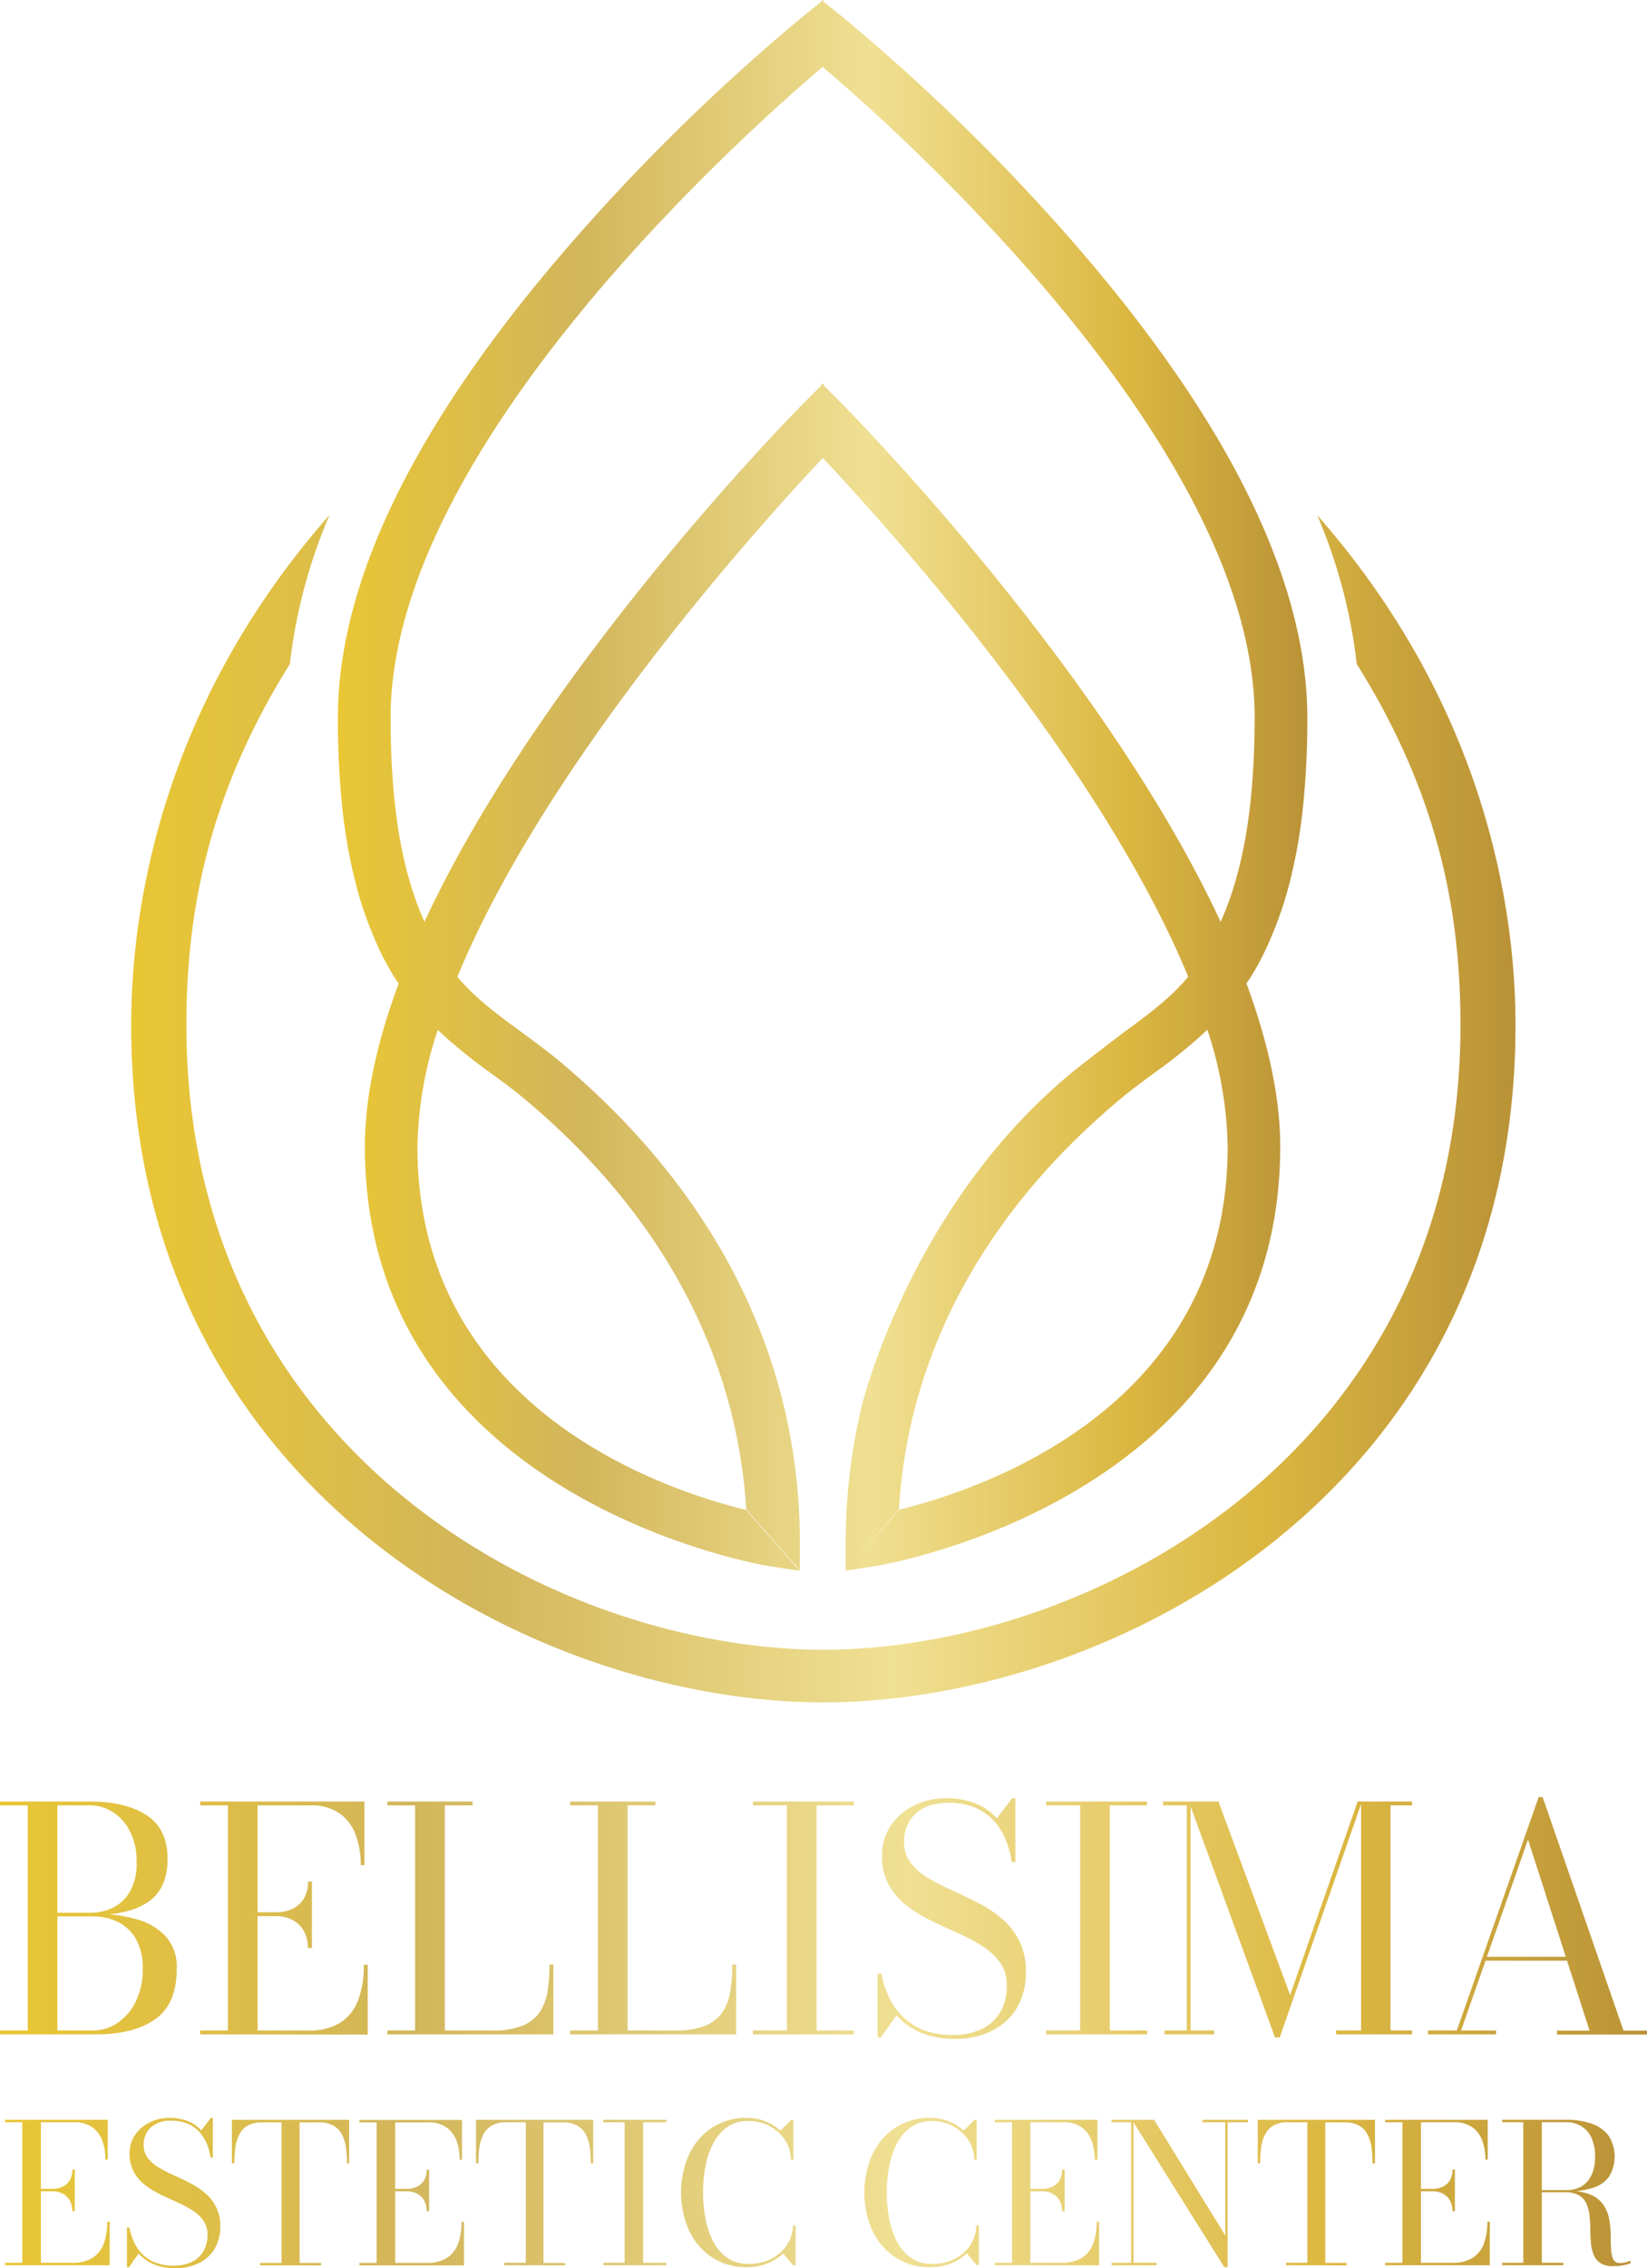 <svg xmlns="http://www.w3.org/2000/svg" xmlns:xlink="http://www.w3.org/1999/xlink" viewBox="0 0 382.13 525.97"><defs><linearGradient id="a" x2="382.13" y1="444.78" y2="444.78" gradientUnits="userSpaceOnUse"><stop offset="0" stop-color="#e9c634"/><stop offset=".25" stop-color="#d2b65b"/><stop offset=".55" stop-color="#f0e093"/><stop offset=".81" stop-color="#dcb842"/><stop offset="1" stop-color="#ba9237"/></linearGradient><linearGradient xlink:href="#a" id="b" x1="1.17" x2="378.44" y1="508.56" y2="508.56"/><linearGradient xlink:href="#a" id="c" x1="30.48" x2="351.62" y1="257.16" y2="257.16"/><linearGradient xlink:href="#a" id="d" x1="78.4" x2="303.25" y1="182.14" y2="182.14"/></defs><g data-name="Layer 2"><path d="M13 444.21v-.62h7.92a12.1 12.1 0 0 0 5.2-1.15 9.2 9.2 0 0 0 4-3.72 13 13 0 0 0 1.57-6.86 15.1 15.1 0 0 0-1.57-7.22 11.3 11.3 0 0 0-4-4.45 9.86 9.86 0 0 0-5.2-1.51H0v-.9h20.88q8.18 0 13.09 3.15t4.91 10.17q0 7-4.64 10.06t-13.36 3ZM0 471.78v-.9h21.56a10.1 10.1 0 0 0 5.73-1.76 12.65 12.65 0 0 0 4.23-5 16.6 16.6 0 0 0 1.6-7.49 13.5 13.5 0 0 0-1.6-7 9.9 9.9 0 0 0-4.23-3.95 13 13 0 0 0-5.69-1.26H13v-.57h9.36a33 33 0 0 1 9.32 1.24 14.53 14.53 0 0 1 6.81 4 10.64 10.64 0 0 1 2.51 7.57q0 8.1-5 11.61t-13.7 3.51Zm6.44-.36v-53.28h6.88v53.28Zm40 .36v-.9h6.44v-52.2h-6.44v-.9h38.12v14.76h-.86a20 20 0 0 0-1.17-7 10.5 10.5 0 0 0-3.74-5 11.35 11.35 0 0 0-6.79-1.86H59.76v52.2h11.52a13.8 13.8 0 0 0 7.79-1.88 10.63 10.63 0 0 0 4.11-5.37 23.7 23.7 0 0 0 1.24-8h.9v16.2Zm25-20a7.8 7.8 0 0 0-1-4.07 6.5 6.5 0 0 0-2.67-2.5 8.14 8.14 0 0 0-3.72-.84h-6.49v-.91h6.52a8.7 8.7 0 0 0 3.72-.77 6.1 6.1 0 0 0 2.67-2.36 7.4 7.4 0 0 0 1-4h.9v15.44Zm18.43 20v-.9h6.44v-52.2h-6.42v-.9h19.76v.9h-6.44v52.2h11.12a17.8 17.8 0 0 0 6.86-1.1 8.7 8.7 0 0 0 4-3.11 12.1 12.1 0 0 0 1.84-4.84 39 39 0 0 0 .46-6.25h.9v16.2Zm42.41 0v-.9h6.44v-52.2h-6.42v-.9h19.76v.9h-6.44v52.2h11.12a17.8 17.8 0 0 0 6.86-1.1 8.7 8.7 0 0 0 4-3.11 12 12 0 0 0 1.83-4.84 37.6 37.6 0 0 0 .47-6.25h.9v16.2Zm42.41 0v-.9h7.88v-52.2h-7.88v-.9h23.41v.9h-8.64v52.2h8.64v.9Zm46.94 1.05a20.1 20.1 0 0 1-8.1-1.48 15.7 15.7 0 0 1-5.55-4l-3.6 5.14h-.75v-14.78h.86a23.4 23.4 0 0 0 1.87 5.65 15.4 15.4 0 0 0 3.28 4.5 14.3 14.3 0 0 0 4.82 3 18.5 18.5 0 0 0 6.56 1.06 15.4 15.4 0 0 0 6.64-1.33 9.9 9.9 0 0 0 4.37-3.89 11.9 11.9 0 0 0 1.55-6.26 8.9 8.9 0 0 0-1.57-5.35 14.5 14.5 0 0 0-4.14-3.8 44 44 0 0 0-5.65-3c-2.05-.92-4.11-1.87-6.17-2.87a31 31 0 0 1-5.65-3.47 15.8 15.8 0 0 1-4.14-4.77 13.5 13.5 0 0 1-1.59-6.79 12.1 12.1 0 0 1 2-7 13.67 13.67 0 0 1 5.41-4.68 16.64 16.64 0 0 1 7.49-1.68 18.2 18.2 0 0 1 6.57 1.14 13.1 13.1 0 0 1 5.13 3.51l3.57-4.65h.75v14.8h-.86a19.1 19.1 0 0 0-2.74-7.76 12.76 12.76 0 0 0-5-4.52 15.05 15.05 0 0 0-6.73-1.47c-3.44 0-6 .83-7.82 2.5a8.66 8.66 0 0 0-2.66 6.6 7.74 7.74 0 0 0 1.53 4.85 14.1 14.1 0 0 0 4 3.49 56 56 0 0 0 5.54 2.84c2 .9 4 1.88 6.07 2.92a29.2 29.2 0 0 1 5.56 3.69 16.4 16.4 0 0 1 4 5.11 15.8 15.8 0 0 1 1.53 7.27 16 16 0 0 1-2 8.16 13.8 13.8 0 0 1-5.73 5.38 19 19 0 0 1-8.63 1.94Zm21.09-1.05v-.9h7.89v-52.2h-7.89v-.9h23.4v.9h-8.62v52.2h8.64v.9Zm33.52-54v53.1h5.44v.9h-11.5v-.9h5.18v-52.2h-5.51v-.9Zm19.58 54.72-20-54.72h6.87l16.64 44.89L315 417.78h1l-19.08 54.72Zm31.79-54.72v.9h-5v52.2h5v.9H310v-.9h5.79v-53.1Zm30.31-1 18.76 54.14h5.43v.9h-20.86v-.9h7.56l-14.29-44.31L339 470.88h8.1v.9h-15.8v-.9h6.7l19-54.14Zm-13.43 37.91v-.9h23.15v.9Z" style="fill:url(#a)"/><path d="M1.17 525.32v-.56h4v-32.6h-4v-.56H25v9.22h-.54a12.5 12.5 0 0 0-.73-4.38 6.5 6.5 0 0 0-2.33-3.12 7.14 7.14 0 0 0-4.24-1.16H9.49v32.6h7.19a8.6 8.6 0 0 0 4.86-1.2 6.65 6.65 0 0 0 2.57-3.35 14.9 14.9 0 0 0 .77-5h.57v10.12Zm15.62-12.52a4.9 4.9 0 0 0-.62-2.54 4 4 0 0 0-1.66-1.56 5 5 0 0 0-2.33-.53H8.11v-.56h4.07a5.5 5.5 0 0 0 2.33-.49 3.75 3.75 0 0 0 1.66-1.47 4.65 4.65 0 0 0 .62-2.5h.56v9.65Zm23.9 13.2a12.6 12.6 0 0 1-5.06-.92 9.65 9.65 0 0 1-3.46-2.49l-2.25 3.21h-.47v-9.24H30a14.2 14.2 0 0 0 1.17 3.53 9.4 9.4 0 0 0 2 2.81 8.9 8.9 0 0 0 3 1.85 11.4 11.4 0 0 0 4.09.67 9.7 9.7 0 0 0 4.15-.83 6.2 6.2 0 0 0 2.73-2.43 7.4 7.4 0 0 0 1-3.91 5.57 5.57 0 0 0-1-3.34 9 9 0 0 0-2.58-2.37 28 28 0 0 0-3.53-1.87c-1.28-.57-2.57-1.16-3.86-1.79a19.5 19.5 0 0 1-3.53-2.17 9.9 9.9 0 0 1-2.58-3 8.5 8.5 0 0 1-1-4.24 7.55 7.55 0 0 1 1.27-4.35 8.5 8.5 0 0 1 3.38-2.92 10.4 10.4 0 0 1 4.68-1.05 11.5 11.5 0 0 1 4.1.71 8.2 8.2 0 0 1 3.2 2.19l2.23-2.9h.47v9.24h-.54a11.9 11.9 0 0 0-1.71-4.84 8 8 0 0 0-3.12-2.83 9.46 9.46 0 0 0-4.21-.92 6.85 6.85 0 0 0-4.81 1.56 5.42 5.42 0 0 0-1.67 4.13 4.8 4.8 0 0 0 1 3 8.6 8.6 0 0 0 2.53 2.18 32 32 0 0 0 3.46 1.78c1.26.56 2.52 1.17 3.79 1.82a18.4 18.4 0 0 1 3.47 2.31 10.1 10.1 0 0 1 2.53 3.19 9.8 9.8 0 0 1 1 4.54 10.05 10.05 0 0 1-1.25 5.09 8.55 8.55 0 0 1-3.58 3.36 11.9 11.9 0 0 1-5.59 1.24m19.69-.65v-.56h4.94v-32.6h-4.49a6.7 6.7 0 0 0-3.25.69 4.9 4.9 0 0 0-1.95 1.94 8.9 8.9 0 0 0-1 3 27 27 0 0 0-.26 3.9h-.56V491.6h27.2v10.12h-.51a26 26 0 0 0-.27-3.9 8.9 8.9 0 0 0-1-3 4.85 4.85 0 0 0-2-1.94 6.7 6.7 0 0 0-3.22-.69h-4.5v32.6h5v.56Zm23 0v-.56h4v-32.6h-4v-.56h23.81v9.22h-.54a12.5 12.5 0 0 0-.73-4.38 6.6 6.6 0 0 0-2.34-3.12 7.1 7.1 0 0 0-4.24-1.16h-7.65v32.6h7.19a8.6 8.6 0 0 0 4.87-1.2 6.63 6.63 0 0 0 2.56-3.35 14.6 14.6 0 0 0 .78-5h.56v10.12ZM99 512.8a4.9 4.9 0 0 0-.62-2.54 4 4 0 0 0-1.66-1.56 5 5 0 0 0-2.33-.53h-4.07v-.56h4.07a5.55 5.55 0 0 0 2.33-.49 3.8 3.8 0 0 0 1.66-1.47 4.65 4.65 0 0 0 .62-2.5h.56v9.65Zm18 12.52v-.56h5v-32.6h-4.49a6.7 6.7 0 0 0-3.25.69 4.9 4.9 0 0 0-2 1.94 8.9 8.9 0 0 0-1 3 26 26 0 0 0-.26 3.9h-.56V491.6h27.2v10.12h-.57a27 27 0 0 0-.26-3.9 9.2 9.2 0 0 0-1-3 4.9 4.9 0 0 0-2-1.94 6.64 6.64 0 0 0-3.21-.69h-4.5v32.6h5v.56Zm23 0v-.56h4.92v-32.6H140v-.56h14.61v.56h-5.39v32.6h5.39v.56Zm33.27.45a14.35 14.35 0 0 1-8-2.24 15 15 0 0 1-5.35-6.15 21.78 21.78 0 0 1 0-17.84 15 15 0 0 1 5.35-6.15 14.35 14.35 0 0 1 8-2.24 11.6 11.6 0 0 1 4.27.79 10.8 10.8 0 0 1 3.53 2.2l2.5-2.54h.51v9.22h-.58a8.44 8.44 0 0 0-1.47-4.69 9.8 9.8 0 0 0-3.61-3.14 10.2 10.2 0 0 0-4.7-1.12 8.38 8.38 0 0 0-5 1.42 10.34 10.34 0 0 0-3.25 3.8 19 19 0 0 0-1.8 5.35 32.6 32.6 0 0 0 0 12 19 19 0 0 0 1.8 5.35 10.34 10.34 0 0 0 3.25 3.8 8.38 8.38 0 0 0 5 1.42 11.6 11.6 0 0 0 4.13-.7 10 10 0 0 0 3.21-1.93 8.7 8.7 0 0 0 2.94-6.28h.58v9.22H184l-2.27-2.72a11.4 11.4 0 0 1-3.71 2.32 13.2 13.2 0 0 1-4.73.85Zm42.53 0a14.35 14.35 0 0 1-8-2.24 15 15 0 0 1-5.35-6.15 21.78 21.78 0 0 1 0-17.84 15 15 0 0 1 5.35-6.15 14.35 14.35 0 0 1 8-2.24 11.6 11.6 0 0 1 4.27.79 10.8 10.8 0 0 1 3.53 2.2l2.5-2.54h.51v9.22h-.58a8.44 8.44 0 0 0-1.47-4.69A9.8 9.8 0 0 0 221 493a10.2 10.2 0 0 0-4.7-1.12 8.33 8.33 0 0 0-4.94 1.42 10.3 10.3 0 0 0-3.26 3.8 19 19 0 0 0-1.8 5.35 32.6 32.6 0 0 0 0 12 19 19 0 0 0 1.8 5.35 10.3 10.3 0 0 0 3.26 3.8 8.33 8.33 0 0 0 4.94 1.42 11.6 11.6 0 0 0 4.13-.7 10 10 0 0 0 3.21-1.93 8.7 8.7 0 0 0 2.89-6.32h.58v9.22h-.51l-2.27-2.72a11.4 11.4 0 0 1-3.71 2.32 13.2 13.2 0 0 1-4.8.88Zm15-.45v-.56h4v-32.6h-4v-.56h23.81v9.22H254a12.7 12.7 0 0 0-.73-4.38 6.6 6.6 0 0 0-2.34-3.12 7.12 7.12 0 0 0-4.24-1.16h-7.64v32.6h7.19a8.64 8.64 0 0 0 4.87-1.2 6.7 6.7 0 0 0 2.56-3.35 14.6 14.6 0 0 0 .78-5h.56v10.12Zm15.62-12.52a4.9 4.9 0 0 0-.61-2.54 4 4 0 0 0-1.67-1.56 5 5 0 0 0-2.32-.53h-4.07v-.56h4.07a5.5 5.5 0 0 0 2.32-.49 3.83 3.83 0 0 0 1.67-1.47 4.65 4.65 0 0 0 .61-2.5h.58v9.65ZM263 491.6v33.16h5.35v.56H257.9v-.56h4.54v-32.6h-4.54v-.56Zm26.55 0v.56h-4.72v33.61h-.77l-21.44-34.17h5.15l16.52 26.82v-26.26H279v-.56Zm8.83 33.72v-.56h4.95v-32.6h-4.5a6.7 6.7 0 0 0-3.25.69 4.83 4.83 0 0 0-1.94 1.94 8.7 8.7 0 0 0-1 3 27 27 0 0 0-.26 3.9h-.56V491.6h27.2v10.12h-.56a26 26 0 0 0-.27-3.9 8.9 8.9 0 0 0-1-3 4.8 4.8 0 0 0-2-1.94 6.65 6.65 0 0 0-3.22-.69h-4.49v32.6h4.94v.56Zm23 0v-.56h4v-32.6h-4v-.56h23.8v9.22h-.54a12.5 12.5 0 0 0-.73-4.38 6.5 6.5 0 0 0-2.33-3.12 7.14 7.14 0 0 0-4.24-1.16h-7.65v32.6h7.2a8.67 8.67 0 0 0 4.87-1.2 6.7 6.7 0 0 0 2.56-3.35 14.9 14.9 0 0 0 .77-5h.57v10.12ZM337 512.8a4.9 4.9 0 0 0-.62-2.54 4 4 0 0 0-1.66-1.56 5 5 0 0 0-2.33-.53h-4.07v-.56h4.07a5.5 5.5 0 0 0 2.33-.49 3.75 3.75 0 0 0 1.66-1.47 4.65 4.65 0 0 0 .62-2.5h.56v9.65Zm19.6-4.56v-.34h6.75a6.84 6.84 0 0 0 3.65-.9 6 6 0 0 0 2.29-2.68 10 10 0 0 0 .79-4.19 10.35 10.35 0 0 0-.79-4.24 6 6 0 0 0-2.29-2.74 6.67 6.67 0 0 0-3.66-1h-14.8v-.56h14.84a17.4 17.4 0 0 1 5.92.91 8.24 8.24 0 0 1 3.92 2.79 9 9 0 0 1 .09 9.51 7.35 7.35 0 0 1-3.81 2.6 19.7 19.7 0 0 1-6.12.83Zm-8.09 17.08v-.56h14.19v.56Zm4.92-.29V492h4.3v33Zm20.93.51a5.53 5.53 0 0 1-3.05-.71 4.16 4.16 0 0 1-1.58-2 9.3 9.3 0 0 1-.62-2.74c-.08-1-.13-2.06-.14-3.14s-.08-2.12-.18-3.13a9.3 9.3 0 0 0-.7-2.75 4.25 4.25 0 0 0-1.72-1.94 6.24 6.24 0 0 0-3.25-.72h-6.52v-.31h7.42a12.1 12.1 0 0 1 5.16.91 6.8 6.8 0 0 1 2.89 2.39 9 9 0 0 1 1.29 3.27 21.6 21.6 0 0 1 .35 3.58q0 1.79.09 3.27a6.3 6.3 0 0 0 .48 2.38 1.56 1.56 0 0 0 1.56.9 5.3 5.3 0 0 0 1.31-.15 5.6 5.6 0 0 0 1.05-.37l.21.52a5.9 5.9 0 0 1-1.6.49 12.7 12.7 0 0 1-2.42.25Z" style="fill:url(#b)"/><path d="M351.62 237.77c0-30.38-8.78-76-46-118.29a122.9 122.9 0 0 1 9.17 34.52c19.56 31.18 24.06 58.87 24.06 83.73 0 99.8-86.35 144.75-147.8 144.86-61.45-.11-147.8-45.06-147.8-144.86 0-24.86 4.49-52.55 24-83.73a123.2 123.2 0 0 1 9.19-34.56c-37.23 42.31-46 87.91-46 118.29 0 108.1 93.6 156.85 160.34 157.07h.46c66.76-.18 160.38-48.93 160.38-157.03" style="fill:url(#c)"/><path d="M248.56 55.67a467 467 0 0 0-54.05-52.54L191 .35V0l-.22.17-.18-.17v.35l-3.47 2.78a467 467 0 0 0-54 52.54C96.79 97.22 78.4 134.47 78.4 166.38a199 199 0 0 0 .92 20 124.5 124.5 0 0 0 2.84 17A88 88 0 0 0 87 217.94a62.5 62.5 0 0 0 4.83 9.2l.63.92v.13c-4.84 13.06-7.8 25.86-7.8 37.74 0 81.86 92.86 97.12 93.8 97.27l7.09 1.09-12.44-14.13c-20.47-5-76.26-24.28-76.26-84.23a90.7 90.7 0 0 1 4.62-26.82c0-.07.06-.18.09-.27a115 115 0 0 0 11.92 9.73c2.91 2.13 5.91 4.33 8.66 6.65 31.29 26.32 48.8 59 51 94.82l12.44 14.12v-6.86c-.11-42.14-19.24-80.47-55.34-110.84-3.06-2.57-6.22-4.89-9.29-7.14-2.73-2-5.47-4-8.07-6.17-1.27-1.06-2.5-2.15-3.68-3.3-.58-.57-1.14-1.15-1.69-1.75s-.94-1-1.39-1.59c20.55-49.74 69.5-104.06 84.78-120.31 15.28 16.25 64.24 70.57 84.78 120.31-.45.54-.91 1.07-1.39 1.59s-1.11 1.18-1.69 1.75a61 61 0 0 1-3.68 3.3c-3.49 2.91-8.07 6.17-8.07 6.17s-.9.65-9.29 7.14c-39.76 30.77-51.55 79.31-51.55 79.31a135.4 135.4 0 0 0-3.79 31.53v6.86L208.56 350c2.17-35.85 19.68-68.5 51-94.82 2.75-2.32 5.75-4.52 8.65-6.65a116 116 0 0 0 11.93-9.73c0 .09.06.2.08.27a90.7 90.7 0 0 1 4.62 26.82c0 59.95-55.79 79.19-76.26 84.23l-12.43 14.13 7.08-1.09c.94-.15 93.8-15.41 93.8-97.27 0-11.88-3-24.68-7.8-37.74v-.13l.63-.92a62.5 62.5 0 0 0 4.83-9.2 87.3 87.3 0 0 0 4.86-14.56 123 123 0 0 0 2.84-17 196 196 0 0 0 .93-20c-.07-31.87-18.47-69.12-54.76-110.67m34.66 158.08v.07c-27.1-58.35-85-117.28-88.16-120.49l-4-4v-.44l-.22.22-.22-.22v.44l-4 4c-3.18 3.21-61.06 62.14-88.16 120.49v-.07c-5.37-12.05-7.83-27.2-7.83-47.37 0-61.91 80.87-134.4 100.23-150.87 19.37 16.47 100.24 89 100.24 150.87-.04 20.17-2.51 35.32-7.88 47.37" style="fill:url(#d)"/></g></svg>